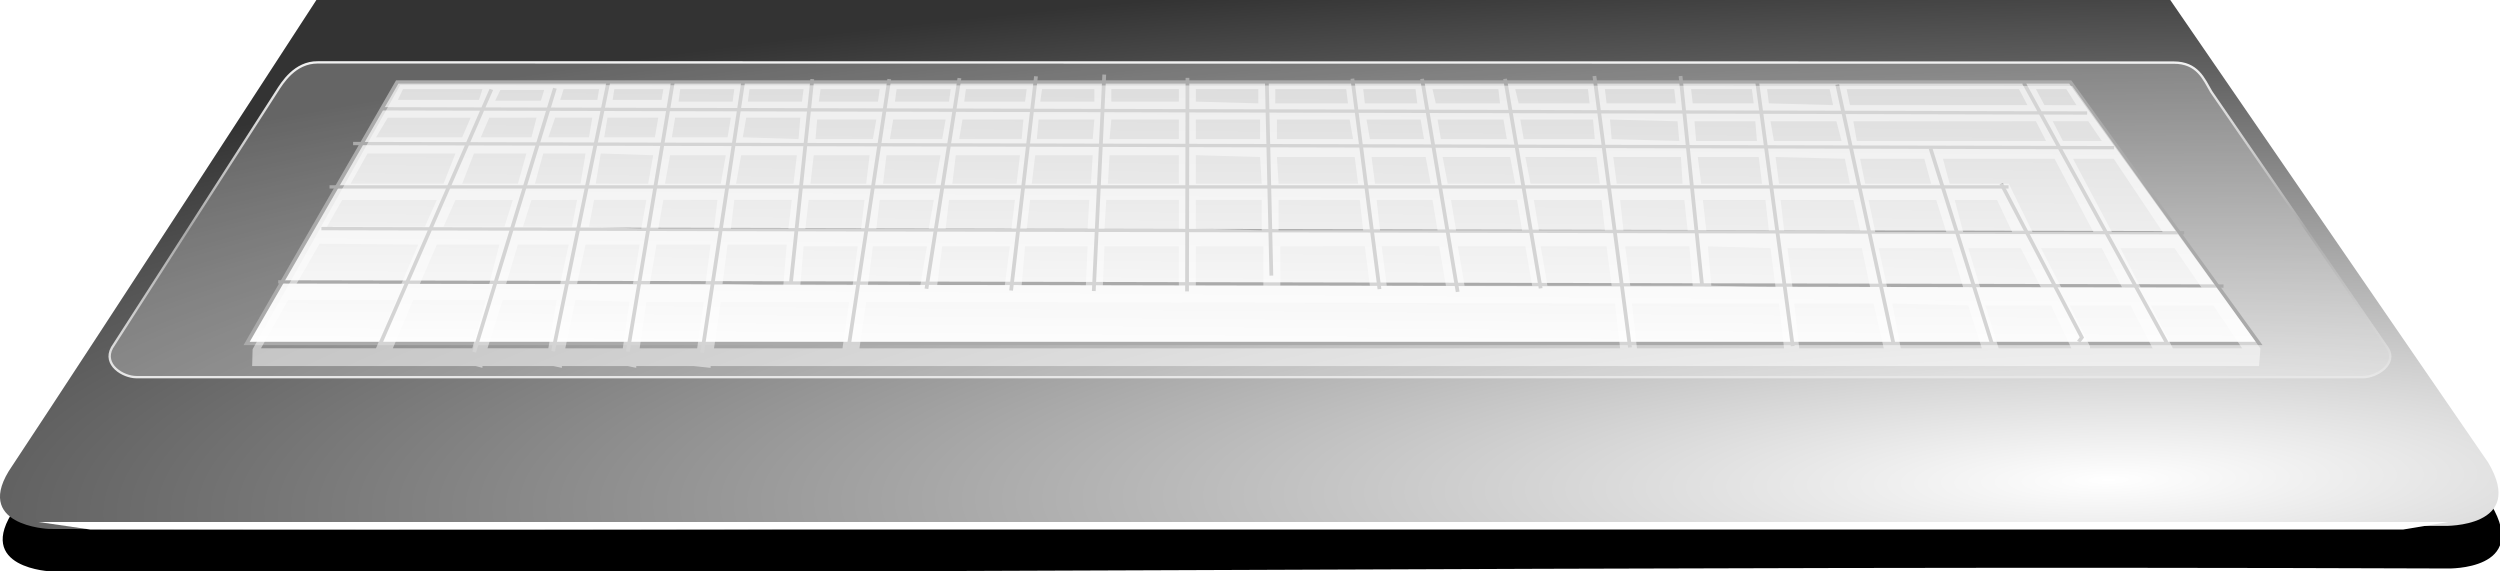 <svg xmlns="http://www.w3.org/2000/svg" xmlns:xlink="http://www.w3.org/1999/xlink" viewBox="0 0 212.12 48.447" version="1.0"><defs><linearGradient id="f" y2="36.318" xlink:href="#a" gradientUnits="userSpaceOnUse" x2="16.267" y1="27.411" x1="16.35"/><linearGradient id="i" y2="18.477" gradientUnits="userSpaceOnUse" x2="69.352" gradientTransform="scale(.546 1.832)" y1="18.477" x1="67.008"><stop offset="0" stop-color="#666"/><stop offset="1" stop-color="#fff"/></linearGradient><linearGradient id="h" y2="449.82" gradientUnits="userSpaceOnUse" x2="3.253" gradientTransform="scale(12.974 .077)" y1="449.82" x1=".425"><stop offset="0" stop-color="#fff"/><stop offset=".5" stop-color="#d0d1d9"/><stop offset="1" stop-color="#878b9b"/></linearGradient><linearGradient id="g" y2="512.38" gradientUnits="userSpaceOnUse" x2="2.428" gradientTransform="scale(15.72 .064)" y1="512.38" x1=".412"><stop offset="0" stop-color="#5d5d5d"/><stop offset="1" stop-color="#949494"/></linearGradient><linearGradient id="a"><stop offset="0" stop-color="#ccc"/><stop offset="1" stop-color="#fff"/></linearGradient><linearGradient id="e" y2="36.318" xlink:href="#a" gradientUnits="userSpaceOnUse" x2="16.267" gradientTransform="translate(46.984 -19.187)" y1="27.411" x1="16.35"/><linearGradient id="d" y2="29.573" gradientUnits="userSpaceOnUse" x2="23.856" gradientTransform="translate(286.22 362.9) scale(4.59)" y1="37.007" x1="23.856"><stop offset="0" stop-color="#fff"/><stop offset=".5" stop-color="#aaa" stop-opacity=".996"/><stop offset="1" stop-color="#fff"/></linearGradient><radialGradient id="c" gradientUnits="userSpaceOnUse" cy="49.59" cx="37.691" gradientTransform="matrix(10.054 -.176 .034 1.944 87.936 447.03)" r="23.095"><stop offset="0" stop-color="#fff"/><stop offset="1" stop-color="#333"/></radialGradient><filter id="b" height="1.289" width="1.061" y="-.145" x="-.031"><feGaussianBlur stdDeviation="1.497"/></filter></defs><path d="M277.67 212.01s-10.22 15.74-14.27 21.86c-1.96 2.82 1.73 2.95 1.73 2.95 40.02.14 72.36-.29 112.39-.14 0 0 3.85.09 2.03-2.98-4.04-5.88-14.91-21.69-14.91-21.69h-86.97z" transform="translate(-475.226 -379.919) scale(1.809)" filter="url(#b)" fill-rule="evenodd"/><path d="M316.5 496.07s-18.48 28.47-25.81 39.53c-3.54 5.1 3.13 5.35 3.13 5.35 72.39.26 130.88-.52 203.26-.26 0 0 6.98.16 3.69-5.38-7.32-10.64-26.97-39.24-26.97-39.24H316.5z" fill-rule="evenodd" fill="url(#c)" transform="translate(-289.656 -496.069)"/><path d="M316.61 501.36l157.48.02c2.02 0 2.55 1.38 3.19 2.48l14.94 21.71c.91 1.38-.92 2.5-2.07 2.5H301.24c-1.15 0-2.87-1.06-2.08-2.5l13.96-21.71c.5-.79 1.55-2.5 3.49-2.5z" fill-rule="evenodd" fill-opacity=".248" stroke="url(#d)" stroke-width=".2" fill="#fff" transform="translate(-289.656 -496.069)"/><g transform="matrix(4.514 0 0 3.966 -1.556 -113.409)" stroke="#aaa" stroke-width=".071" fill="url(#e)" fill-rule="evenodd"><path d="M7.812 30.349h31.446l3.55 5.594H4.981l2.83-5.594zM9.58 30.508l-2.094 5.458M38.388 30.374l2.679 5.542M7.536 30.923l32.04.09M6.982 31.666l33.101.089M6.386 33.486l35.013.089" fill="url(#f)"/><path d="M6.539 32.594h31.56" fill="url(#g)"/><path d="M5.574 34.626l36.565.089" fill="url(#h)"/><path d="M37.961 32.525l1.516 3.289-.061.092" fill="url(#f)"/><path d="M36.633 31.773l1.151 4.167" fill="url(#i)"/><path d="M10.775 30.483l-1.517 5.645M11.778 30.357l-1.037 5.753M12.994 30.333l-.849 5.784M14.313 30.35l-.771 5.794M15.613 30.288l-.403 4.372M17.06 30.288l-.772 5.795M18.379 30.266l-.62 4.507M19.818 30.228l-.468 4.583M21.101 30.191l-.197 4.631M22.665 30.261l-.008 4.569M24.157 30.349l.085 4.143M25.765 30.278l.509 4.503M27.075 30.282l.669 4.558M31.933 30.222l.406 4.489M28.635 30.282l.669 4.482M30.314 30.222l.669 5.807M33.373 30.342L34.042 36M34.879 30.404l1.059 5.556" fill="url(#f)"/></g><path d="M33.954 7.221l-12.52 22.41-.04 1.43h18.97l.57.15v-.15h6.03l.71.15v-.15h5.6l.71.15v-.15h4.88l1.43.15v-.15h131.38l.12-1.49-15.97-22.28-141.87-.07zm.24.34h6.74l-.29.91h-6.88l.43-.91zm8.26.07h3.72l-.28.91h-3.88l.44-.91zm5.37-.07h3.01l-.15.91h-3.15l.29-.91zm4.3 0h4.16l-.15.91h-4.15l.14-.91zm5.59 0h4.59l-.14 1.06h-4.59l.14-1.06zm5.88 0h4.59l-.14 1.06h-4.59l.14-1.06zm6.03 0h5.02l-.15 1.06h-5.02l.15-1.06zm6.45 0h4.59l-.14 1.06h-4.59l.14-1.06zm5.88 0h5.16l-.14 1.06h-5.16l.14-1.06zm6.46 0h4.44v1.06h-4.59l.15-1.06zm5.88 0h5.73v1.06h-5.73v-1.06zm7.17 0h5.3v1.21l-5.3-.15v-1.06zm6.74 0h6.02l.15 1.21h-6.17v-1.21zm7.46 0h4.44l.15 1.21h-4.45l-.14-1.21zm5.88 0h5.59l.14 1.21h-5.45l-.28-1.21zm7.02 0h6.17l.14 1.21h-6.02l-.29-1.21zm7.61 0h5.88l.14 1.21h-5.88l-.14-1.21zm7.31 0h5.16l.15 1.21h-5.17l-.14-1.21zm6.45 0h5.31l.29 1.36-5.45-.15-.15-1.21zm6.75 0h14.62l.72 1.36h-15.06l-.28-1.36zm16.06 0h2.58l.86 1.36h-2.72l-.72-1.36zm-139.84 2.42h7.03l-.72 1.67h-7.31l1-1.67zm8.61 0h4.01l-.43 1.67h-4.3l.72-1.67zm5.59 0h3.15l-.28 1.67h-3.45l.58-1.67zm4.44 0h4.31l-.29 1.67h-4.3l.28-1.67zm5.74 0h4.73l-.28 1.67h-4.73l.28-1.67zm6.03 0h4.59l-.15 1.82-4.73-.15.29-1.67zm6.02.16h5.02l-.29 1.66h-4.87l.14-1.66zm6.45 0h4.45l-.29 1.66h-4.44l.28-1.66zm5.88 0h5.17l-.15 1.66h-5.3l.28-1.66zm6.46 0h4.73l-.14 1.66h-4.74l.15-1.66zm6.17 0h5.73v1.66h-5.88l.15-1.66zm7.17 0h5.45v1.66h-5.45v-1.66zm6.88 0h6.17l.29 1.66h-6.46v-1.66zm7.6 0h4.59l.29 1.66h-4.59l-.29-1.66zm6.03 0h5.59l.29 1.66h-5.6l-.28-1.66zm7.02 0h6.17l.15 1.66h-6.03l-.29-1.66zm7.61 0l5.73.15.15 1.67-5.74-.16-.14-1.66zm7.17.15h5.16l.14 1.67h-5.16l-.14-1.67zm6.45 0h5.59l.44 1.67h-5.74l-.29-1.67zm7.03 0h15.49l.86 1.67h-16.06l-.29-1.67zm16.92 0h3.02l1.14 1.67h-3.3l-.86-1.67zm-142.99 2.73h7.46l-1.01 2.57h-7.89l1.44-2.57zm9.03 0h4.45l-.72 2.57h-4.73l1-2.57zm5.88 0h3.59l-.43 2.57h-3.87l.71-2.57zm4.88 0l4.45.15-.43 2.42h-4.45l.43-2.57zm5.88.15h4.73l-.43 2.42h-4.73l.43-2.42zm6.03 0h4.73l-.29 2.42h-4.87l.43-2.42zm6.16 0h4.74l-.29 2.42h-4.73l.28-2.42zm6.17 0h4.59l-.43 2.42h-4.45l.29-2.42zm5.88 0h5.45l-.29 2.42h-5.45l.29-2.42zm6.74 0h4.88l-.15 2.42h-5.02l.29-2.42zm6.31 0h5.88v2.42h-6.02l.14-2.42zm7.32 0l5.45.15.14 2.27h-5.59v-2.42zm6.88.15h6.6l.29 2.27h-6.75l-.14-2.27zm8.03 0h4.59l.43 2.27h-4.73l-.29-2.27zm6.03 0h5.73l.43 2.27h-5.73l-.43-2.27zm7.02 0h6.03l.29 2.27h-5.88l-.44-2.27zm7.46 0h5.74l.14 2.27h-5.59l-.29-2.27zm7.17 0h5.17l.28 2.27h-5.16l-.29-2.27zm6.6 0l5.88.15.43 2.12h-6.02l-.29-2.27zm7.17.15h5.45l.58 2.12h-5.6l-.43-2.12zm7.03 0h9.47l3.3 6.22h-5.17l-2.01-4.1h-5.02l-.57-2.12zm11.04 0h3.45l4.16 6.22h-4.31l-3.3-6.22zm-146.86 3.49h8.03l-1.01 2.27h-8.31l1.29-2.27zm9.61 0h4.87l-.71 2.27h-5.17l1.01-2.27zm6.45 0h3.87l-.43 2.27h-4.16l.72-2.27zm5.31 0h4.44l-.43 2.43-4.44-.16.43-2.27zm5.88 0h4.59l-.29 2.43h-4.73l.43-2.43zm6.02 0h4.88l-.29 2.43h-4.88l.29-2.43zm6.31 0h4.74l-.29 2.43h-4.73l.28-2.43zm6.03 0h4.59l-.43 2.43h-4.45l.29-2.43zm5.88 0h5.59l-.29 2.43h-5.59l.29-2.43zm6.88 0h5.02l-.14 2.43h-5.17l.29-2.43zm6.46 0h6.16v2.43h-6.31l.15-2.43zm7.6 0h5.59v2.58l-5.59-.15v-2.43zm7.02 0h6.89l.29 2.58h-7.18v-2.58zm8.32 0h4.74l.43 2.58h-4.88l-.29-2.58zm6.31 0h5.6l.43 2.58h-5.6l-.43-2.58zm7.03 0h5.74l.29 2.58h-5.6l-.43-2.58zm7.32 0h5.45l.28 2.58h-5.45l-.28-2.58zm7.02 0h5.31l.29 2.58h-5.31l-.29-2.58zm6.6 0h6.17l.57 2.58h-6.45l-.29-2.58zm7.46 0h5.74l.86 2.73h-6.03l-.57-2.73zm7.31 0h3.59l1.29 2.73h-4.16l-.72-2.73zm-138.74 3.72l8.37.07-1.43 3.34h-8.9l1.96-3.41zm9.95.07h5.31l-.86 3.34h-5.89l1.44-3.34zm6.88 0h4.31l-.72 3.34h-4.59l1-3.34zm5.74 0h4.59l-.57 3.34h-4.74l.72-3.34zm6.02 0h4.59l-.43 3.34h-4.73l.57-3.34zm6.03 0h5.02l-.29 3.49-5.16-.15.43-3.34zm6.45.15h4.59l-.43 3.34h-4.44l.28-3.34zm5.88 0h4.59l-.57 3.34h-4.45l.43-3.34zm5.88 0h5.74l-.43 3.34h-5.74l.43-3.34zm7.03 0h5.31l-.15 3.34h-5.45l.29-3.34zm6.74 0h6.31v3.34h-6.45l.14-3.34zm7.75 0h5.73v3.34h-5.73v-3.34zm7.17 0h7.17l.43 3.34h-7.6v-3.34zm8.6 0h4.88l.57 3.34h-5.02l-.43-3.34zm6.46 0h5.73l.58 3.34h-5.74l-.57-3.34zm7.03 0h5.59l.43 3.34h-5.45l-.57-3.34zm7.17 0h5.45l.28 3.34h-5.3l-.43-3.34zm7.02 0l5.31.15.43 3.34-5.45-.15-.29-3.34zm6.75.15h6.31l.71 3.34h-6.59l-.43-3.34zm7.74 0h6.17l1 3.34h-6.45l-.72-3.34zm7.6 0h4.45l1.72 3.34h-5.16l-1.01-3.34zm6.17 0h5.16l1.72 3.34h-5.16l-1.72-3.34zm6.74 0h4.59l2.29 3.34h-5.16l-1.72-3.34zm-155.47 4.4h9.18l-1.72 4.1h-9.76l2.3-4.1zm10.61 0h6.17l-1.15 4.1h-6.74l1.72-4.1zm7.6 0h4.59l-.72 4.1h-5.16l1.29-4.1zm6.17 0l4.59.15-.57 3.95h-4.88l.86-4.1zm6.02.15h4.88l-.57 3.95h-4.88l.57-3.95zm6.31 0h10.9l-.57 3.95h-10.9l.57-3.95zm12.34 0l63.54.15.43 3.8h-64.54l.57-3.95zm64.97.15h12.48l.43 3.8h-12.48l-.43-3.8zm13.77 0h6.74l.86 3.8h-7.17l-.43-3.8zm8.32 0l6.45.16 1.15 3.64h-6.88l-.72-3.8zm7.89.16h5.59l1.72 3.64h-6.17l-1.14-3.64zm7.17 0h5.16l1.87 3.64h-5.31v-.16l-1.72-3.48zm6.88 0h5.31l2.44 3.64h-5.88l-1.87-3.64z" opacity=".496" fill-rule="evenodd" fill="#fff"/><path d="M3.264 44.291h204.46l-3.83.64H7.674l-4.41-.64z" fill="#fff"/></svg>